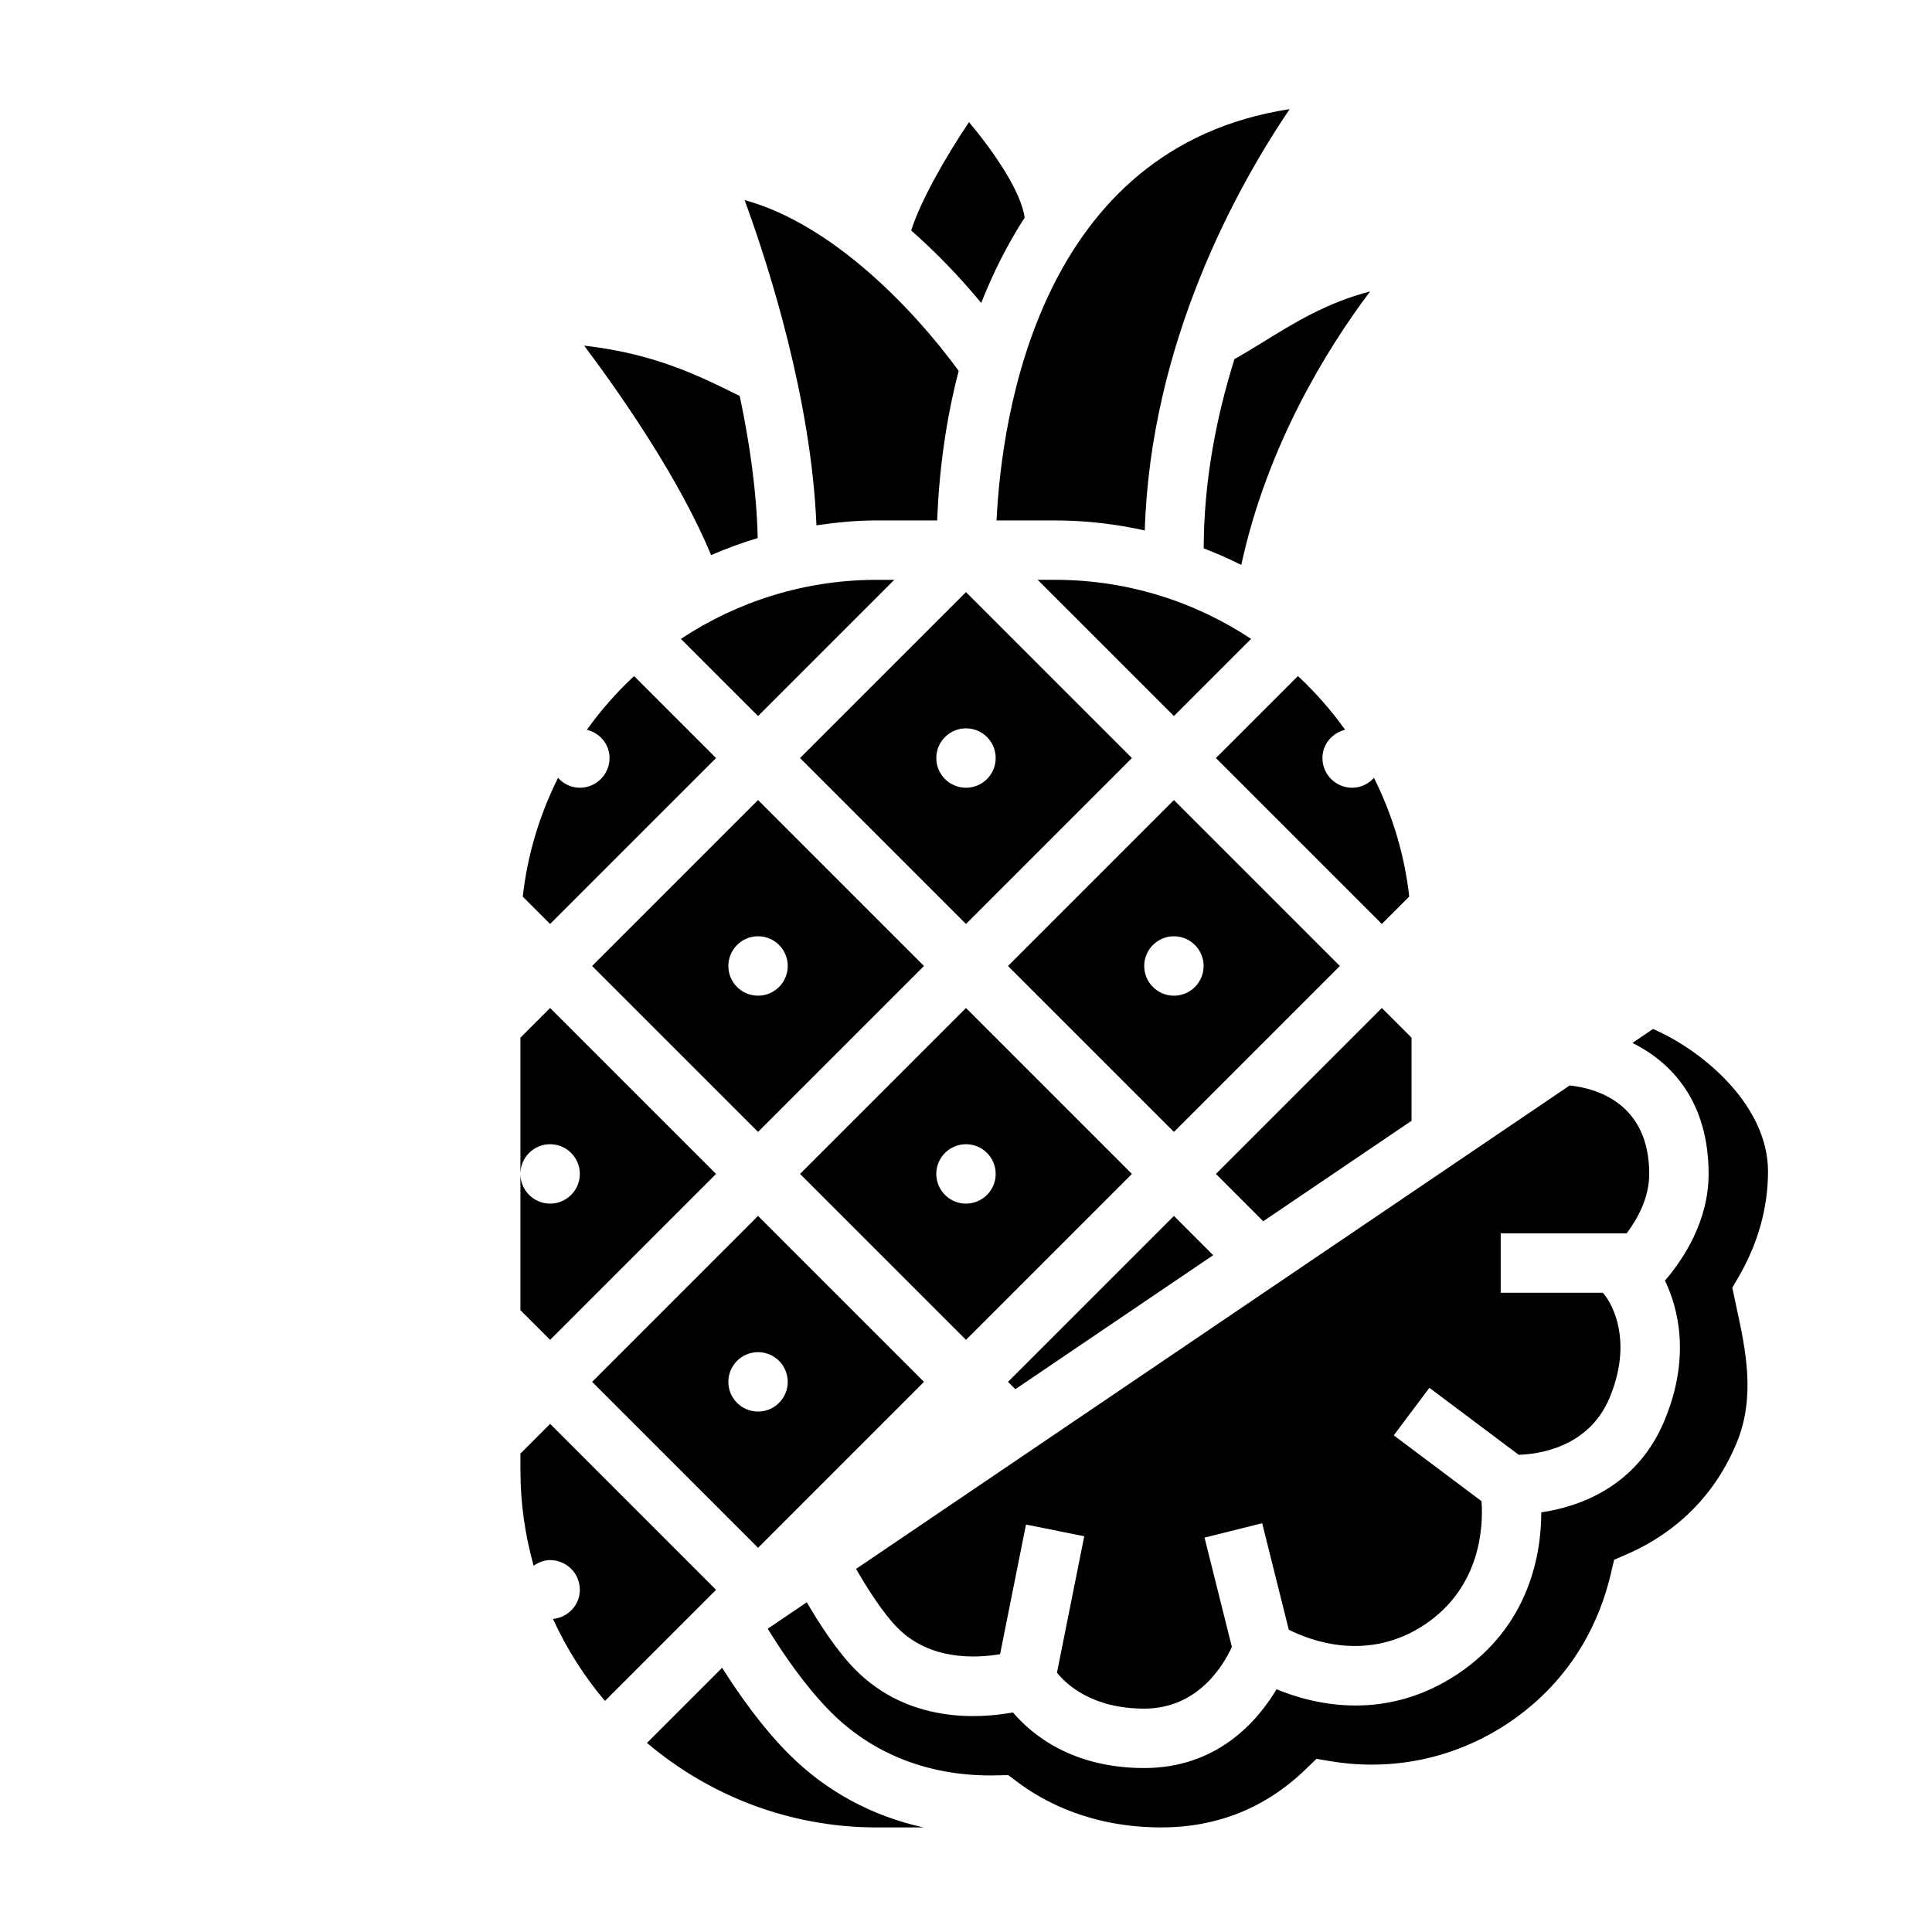 <?xml version="1.0" encoding="UTF-8"?>
<!-- Uploaded to: ICON Repo, www.svgrepo.com, Generator: ICON Repo Mixer Tools -->
<svg fill="#000000" width="800px" height="800px" version="1.1" viewBox="144 144 512 512" xmlns="http://www.w3.org/2000/svg">
 <g>
  <path d="m324.44 313.31 20.453 20.449 36.102-36.098h-4.613c-19.184 0-37.023 5.785-51.941 15.648z"/>
  <path d="m466.23 455.1 12.539 12.543 39.305-26.625v-22.02l-7.871-7.871z"/>
  <path d="m344.89 443.97 43.973-43.973-43.973-43.977-43.973 43.977zm0-51.848c4.344 0 7.871 3.527 7.871 7.871s-3.527 7.871-7.871 7.871-7.871-3.527-7.871-7.871 3.527-7.871 7.871-7.871z"/>
  <path d="m344.89 554.18 43.973-43.973-43.973-43.973-43.973 43.973zm0-51.844c4.344 0 7.871 3.527 7.871 7.871s-3.527 7.871-7.871 7.871-7.871-3.527-7.871-7.871 3.527-7.871 7.871-7.871z"/>
  <path d="m356.02 344.89 43.977 43.973 43.973-43.973-43.973-43.973zm51.848 0c0 4.344-3.527 7.871-7.871 7.871s-7.871-3.527-7.871-7.871 3.527-7.871 7.871-7.871 7.871 3.527 7.871 7.871z"/>
  <path d="m423.61 297.66h-4.613l36.102 36.098 20.453-20.453c-14.918-9.859-32.758-15.645-51.941-15.645z"/>
  <path d="m494.46 344.89c0-3.684 2.582-6.637 6.008-7.496-3.684-5.164-7.879-9.918-12.5-14.234l-21.734 21.73 43.973 43.973 7.25-7.25c-1.242-11.211-4.512-21.789-9.344-31.473-1.441 1.59-3.473 2.621-5.777 2.621-4.348 0-7.875-3.527-7.875-7.871z"/>
  <path d="m381.95 575.49c8.605 8.605 20.742 7.957 27.078 6.887l6.871-34.352 15.438 3.094-7.234 36.164c2.613 3.234 9.457 9.52 23.129 9.52 14.391 0 21.113-11.73 23.223-16.359l-7.242-28.961 15.273-3.816 7.055 28.223c5.793 2.93 20.949 8.691 36.047-1.371 14.973-10.035 15.492-26.191 15.027-32.691l-23.258-17.449 9.445-12.594 23.672 17.75c4.945-0.156 18.562-1.77 24.121-15.199 6.91-16.719-0.922-26.625-1.258-27.031l-0.586-0.711h-27.055v-15.742h33.387c2.871-3.844 5.973-9.391 5.973-15.746 0-19.043-14.445-22.742-21.074-23.449l-189.12 128.12c2.977 5.172 7.211 11.84 11.086 15.719z"/>
  <path d="m465.5 476.64-10.398-10.406-43.973 43.973 1.945 1.945z"/>
  <path d="m455.1 356.02-43.973 43.977 43.973 43.973 43.973-43.973zm0 51.848c-4.344 0-7.871-3.527-7.871-7.871s3.527-7.871 7.871-7.871 7.871 3.527 7.871 7.871c0.004 4.344-3.523 7.871-7.871 7.871z"/>
  <path d="m356.02 455.1 43.977 43.973 43.973-43.973-43.973-43.973zm51.848 0c0 4.344-3.527 7.871-7.871 7.871s-7.871-3.527-7.871-7.871 3.527-7.871 7.871-7.871 7.871 3.527 7.871 7.871z"/>
  <path d="m335.37 585.97-19.918 19.918c16.461 13.945 37.715 22.402 60.93 22.402h12.359c-13.641-3.023-25.781-9.531-35.645-19.398-7.133-7.133-13.445-16.121-17.727-22.922z"/>
  <path d="m344.8 286.59c-0.285-12.453-2.164-25.402-4.769-37.652-11.629-5.801-23.027-11.25-41.227-13.344 10.367 13.824 25.457 35.746 33.652 55.52 3.992-1.746 8.109-3.254 12.344-4.523z"/>
  <path d="m333.76 344.89-21.727-21.727c-4.621 4.32-8.816 9.078-12.5 14.234 3.418 0.855 6 3.809 6 7.492 0 4.344-3.527 7.871-7.871 7.871-2.305 0-4.336-1.031-5.777-2.621-4.832 9.684-8.102 20.262-9.344 31.473l7.246 7.25z"/>
  <path d="m471.14 239.18c-4.777 15.23-8.094 32.164-8.148 50.137 3.402 1.309 6.723 2.769 9.957 4.402 6.856-31.59 22.617-57.176 34.141-72.484-11.438 2.953-20.129 8.32-28.621 13.57-2.492 1.543-4.91 2.992-7.328 4.375z"/>
  <path d="m333.76 455.1-43.973-43.973-7.871 7.871v36.102c0-4.344 3.527-7.871 7.871-7.871s7.871 3.527 7.871 7.871-3.527 7.871-7.871 7.871-7.871-3.527-7.871-7.871v36.102l7.871 7.871z"/>
  <path d="m289.79 521.34-7.871 7.871v4.617c0 8.707 1.281 17.105 3.496 25.121 1.266-0.875 2.723-1.508 4.375-1.508 4.344 0 7.871 3.527 7.871 7.871 0 4.078-3.141 7.32-7.117 7.723 3.613 7.879 8.234 15.184 13.77 21.727l29.449-29.445z"/>
  <path d="m404.03 224.28c3.148-7.949 6.949-15.555 11.523-22.617-0.949-6.742-7.812-17.039-14.766-25.289-6.273 9.367-12.73 20.68-15.32 28.703 6.805 5.973 13.055 12.531 18.562 19.203z"/>
  <path d="m423.61 281.92c8.164 0 16.098 0.961 23.766 2.652 1.535-49.773 24.418-91.008 38.391-111.65-66.312 10.148-76.309 81.145-77.672 109z"/>
  <path d="m603.08 485.25 1.535-2.621c5.258-9.016 7.926-18.5 7.926-28.207 0-17.367-17.066-31.922-30.473-37.73l-5.457 3.691c10.582 5.273 20.188 15.711 20.188 34.723 0 12.562-6.731 22.641-11.57 28.27 3.449 7.164 6.902 20.082-0.086 36.984-7.359 17.781-22.797 22.969-32.691 24.426-0.016 11.098-3.141 30.102-22.113 42.816-19.027 12.676-37.785 8.297-48.043 4.078-5.129 8.578-15.828 20.867-35.066 20.867-19.004 0-29.719-8.777-34.801-14.738-9.258 1.707-27.688 2.746-41.613-11.188-4.977-4.977-9.746-12.398-13.012-18.004l-10.344 7.008c3.715 6.094 9.879 15.25 16.766 22.137 10.965 10.965 25.586 16.75 42.289 16.75l4.699-0.086 2.18 1.652c7.344 5.566 19.965 12.203 38.375 12.203 14.809 0 27.68-5.188 38.25-15.414l2.852-2.754 3.906 0.645c16.414 2.715 32.992-0.844 46.887-10.102 17.586-11.793 24.488-27.969 27.191-39.461l0.898-3.84 3.613-1.574c9.297-4.055 21.844-12.453 28.867-29.418 5.055-12.227 2.379-24.648 0.016-35.605z"/>
  <path d="m376.38 281.92h15.973c0.52-13.168 2.312-26.617 5.707-39.629-11.996-16.461-33.574-38.949-56.727-45.266 6.668 18.199 17.672 53.082 19.035 86.184 5.242-0.762 10.555-1.289 16.012-1.289z"/>
 </g>
</svg>